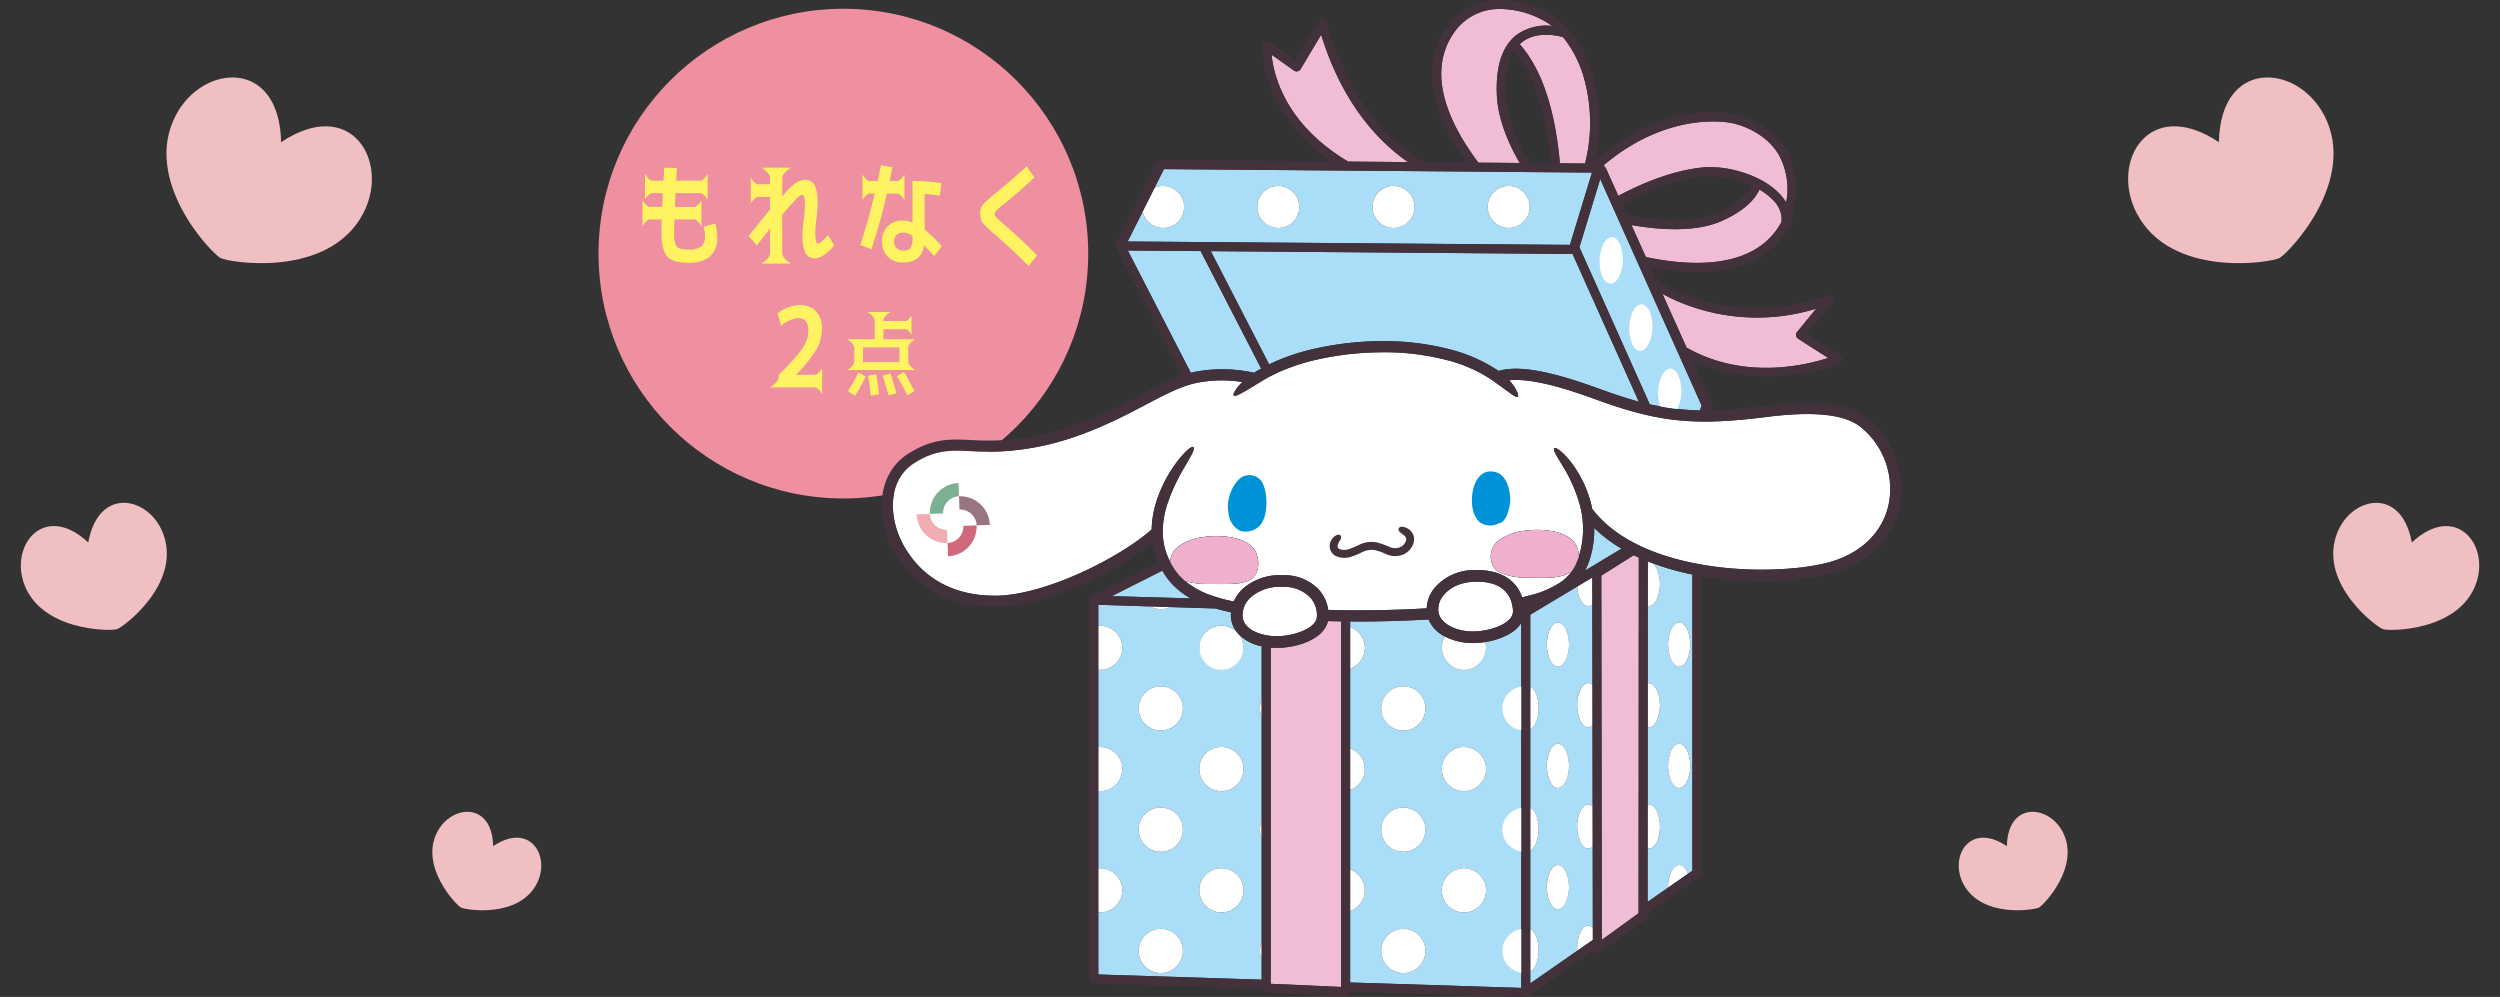 <svg xmlns="http://www.w3.org/2000/svg" xmlns:xlink="http://www.w3.org/1999/xlink" width="495.214" height="197.476" viewBox="0 0 495.214 197.476"><rect x="0" y="0" width="495.214" height="197.476" fill="#333333" stroke="none"/><defs><style>.a{fill:none;}.b{fill:#f0bfc2;}.c{fill:#ef90a0;}.d{fill:#fff361;}.e{clip-path:url(#a);}.f{fill:#aaddf8;}.g{fill:#f1bcd6;}.h{fill:#fff;}.i{fill:#7daf93;}.j{fill:#ce6a7b;}.k{fill:#9a7581;}.l{fill:#f2adb3;}.m{fill:#0092d7;}.n{fill:#43323b;}.o{fill:#efb0ce;}.p{clip-path:url(#b);}.q{clip-path:url(#c);}.r{clip-path:url(#d);}</style><clipPath id="a"><rect class="a" width="202" height="197.476"/></clipPath><clipPath id="b"><rect class="b" width="40.693" height="36.789"/></clipPath><clipPath id="c"><rect class="b" width="21.572" height="19.502"/></clipPath><clipPath id="d"><rect class="b" width="28.446" height="25.716"/></clipPath></defs><g transform="translate(-435.393 -3237.158)"><g transform="translate(203.951 2064.896)"><circle class="c" cx="48.5" cy="48.5" r="48.5" transform="translate(350 1174)"/><path class="d" d="M-35.986-17.531l2.514.086q-.086,1.439-.15,2.492h4.834q.537,0,1.4-1.289v5.049q-.859-1.289-1.4-1.289h-4.963q-.021.666-.107,2.729h3.846q.537,0,1.4-1.289v5.07q-.859-1.289-1.4-1.289h-3.932q-.064,1.01-.064,2.643a4.8,4.8,0,0,0,.494,2.7q.494.612,2.234.612a4.167,4.167,0,0,0,2.653-.623,2.63,2.63,0,0,0,.72-2.084,9.519,9.519,0,0,0-.258-1.826l2.342-.623A13.841,13.841,0,0,1-25.5-3.8,4.927,4.927,0,0,1-26.9.064a6.458,6.458,0,0,1-4.383,1.246q-2.986,0-4.114-1.257t-1.128-4.673q0-1.117.043-2.643h-2.406q-.537,0-1.4,1.289v-5.07q.859,1.289,1.4,1.289h2.492q.107-2.062.15-2.729h-2.148q-.537,0-1.4,1.289v-5.049q.859,1.289,1.4,1.289h2.256q.043-.451.086-1.332T-35.986-17.531Zm17.145,2q.859,1.289,1.4,1.289h2.428v-1.139q0-1.074-1.719-2.148h5.844q-1.719,1.074-1.719,2.148v3.566a13.585,13.585,0,0,1,2.589-2.621A3.483,3.483,0,0,1-8.1-15.1a2.017,2.017,0,0,1,1.923,1.031,8.5,8.5,0,0,1,.569,3.738,22.629,22.629,0,0,1-.215,2.857,24.166,24.166,0,0,0-.236,2.857q0,2.127.537,2.127t1.977-1.676L-2.3-2.148A8.992,8.992,0,0,1-4.286-.269a3.46,3.46,0,0,1-1.858.7A1.972,1.972,0,0,1-8.014-.634a8.388,8.388,0,0,1-.58-3.706A21.684,21.684,0,0,1-8.357-7.2a22.456,22.456,0,0,0,.236-2.857,6.039,6.039,0,0,0-.15-1.665q-.15-.44-.408-.44-.6,0-3.932,3.975v7.52q0,1.074,1.719,2.148h-5.844Q-15.018.408-15.018-.666V-5.5q-1.461,1.934-2.643,3.352L-19.25-4q3.459-4.3,4.232-5.221V-11.73h-2.428q-.537,0-1.4,1.289Zm37.447,3.588a20.033,20.033,0,0,0-3.008-.365v7.047a30.807,30.807,0,0,1,3.416,3.309L17.51-.021q-1.139-1.139-2.041-2.17A3.855,3.855,0,0,1,14.212.419a4.331,4.331,0,0,1-2.8.827A4.218,4.218,0,0,1,8.3.129,4.1,4.1,0,0,1,7.176-2.922,4.087,4.087,0,0,1,8.282-5.93a4.2,4.2,0,0,1,3.126-1.117,3.94,3.94,0,0,1,1.783.43v-8.271a34.16,34.16,0,0,1,5.715.43Zm-15.318.838v-5.07q.859,1.289,1.4,1.289H6.316q.365-1.869.623-3.115l2.277.365q-.236,1.268-.516,2.75h1.5q.537,0,1.4-1.289v5.07q-.859-1.289-1.4-1.289H8.121A110.272,110.272,0,0,1,5.049-1.354L2.857-2.213Q4.49-7.219,5.715-12.4H4.684Q4.146-12.4,3.287-11.107ZM13.191-4a3.213,3.213,0,0,0-1.783-.666,1.882,1.882,0,0,0-1.386.462,1.728,1.728,0,0,0-.462,1.278,1.792,1.792,0,0,0,.494,1.343,1.852,1.852,0,0,0,1.354.483,1.592,1.592,0,0,0,1.407-.548,4.026,4.026,0,0,0,.376-2.095ZM35.814-17.789l1.525,2.213q-3.352,3.115-6.23,5.436a15.164,15.164,0,0,0-1.343,1.149.934.934,0,0,0-.29.634.991.991,0,0,0,.247.612,10.662,10.662,0,0,0,1.214,1.128Q34.375-3.7,37.877-.15L36.2,1.955q-3.609-3.609-6.768-6.316A17.789,17.789,0,0,1,27.07-6.649a2.892,2.892,0,0,1-.451-1.708,2.955,2.955,0,0,1,.483-1.8,15.985,15.985,0,0,1,2.4-2.17Q32.678-14.91,35.814-17.789Z" transform="translate(399 1223)"/><path class="d" d="M-4.308-2.492A45.222,45.222,0,0,0-.591-6.435,11.6,11.6,0,0,0,1.128-9.088a5.745,5.745,0,0,0,.43-2.191q0-2.449-2-2.449A5.821,5.821,0,0,0-3.835-12.2l-.709-2.471a7.554,7.554,0,0,1,2.116-1.182A6.729,6.729,0,0,1-.1-16.285a4.145,4.145,0,0,1,3.223,1.246A4.905,4.905,0,0,1,4.265-11.6a8.239,8.239,0,0,1-1.042,4A26.783,26.783,0,0,1-.849-2.535v.043H2.89q.537,0,1.4-1.289v5.07Q3.427,0,2.89,0H-6.026q1.719-1.074,1.719-2.148Z" transform="translate(390 1249)"/><path class="d" d="M-3.709-3.428H-6.75q1.406-.879,1.406-1.758v-2.6q0-.879-1.406-1.758H-1.3v-3.639q0-.879-1.406-1.758H1.846Q.439-14.062.439-13.184v.035H4.852q.439,0,1.143-1.055v3.744q-.7-1.055-1.143-1.055H.439v1.969H6.75q-1.406.879-1.406,1.758v2.6q0,.879,1.406,1.758Zm.088-1.582H3.621V-7.928H-3.621ZM-6.592.7A27.714,27.714,0,0,0-4.518-2.971l1.424.809A24.192,24.192,0,0,1-5.221,1.67Zm4.518.932Q-2.268-.3-2.619-2.32l1.635-.264q.352,1.916.527,3.973ZM1.441,1.6Q.914-.387.264-2.3l1.547-.492q.7,2.039,1.2,3.938Zm3.744-.018A41.472,41.472,0,0,0,3.111-2.2L4.5-3.076Q5.7-1.055,6.574.721Z" transform="translate(406 1249)"/></g><g transform="translate(610.049 3237.158)"><g class="e"><path class="f" d="M203.744,93.333c.5.114.989.2,1.481.3,1.311.259,2.611.466,3.916.611,1.488.165,2.99.269,4.559.294l.3-1L193.925,48.7l-4.116,13.514Z" transform="translate(-51.602 -13.239)"/><path class="f" d="M131.8,60.84l22.721.173,4.361-14.317-74.24-.6,1.7.014a4.145,4.145,0,0,1-2.047-.017l-10.2-.082L66.912,60.347l63.289.481a4.167,4.167,0,0,1,1.595.012m7.649-10.284a4.159,4.159,0,1,1,0,5.882,4.16,4.16,0,0,1,0-5.882M76.87,56.437a4.145,4.145,0,0,1-6.987-2.022l2.358-4.71a4.153,4.153,0,0,1,4.629,6.732m22.819,0a4.159,4.159,0,1,1,0-5.882,4.159,4.159,0,0,1,0,5.882m16.937,0a4.159,4.159,0,1,1,5.882,0,4.159,4.159,0,0,1-5.882,0" transform="translate(-18.191 -12.509)"/><path class="f" d="M86.808,170.449h0a4.341,4.341,0,1,1-.5-.573,5.442,5.442,0,0,1-1.128-3.3c0-.188.014-.374.03-.56-1.036-.218-2.061-.461-3.063-.754l-10.941-.347,1.958.062a4.361,4.361,0,0,1-3.976-.126l-10.267-.325v4.177a4.361,4.361,0,1,1,0,8.687v15.333a4.361,4.361,0,1,1,0,8.687v15.333a4.361,4.361,0,1,1,0,8.687v12.328l32.36,1.027v-4a4.388,4.388,0,0,1,0-3.383V210.77a4.388,4.388,0,0,1,0-3.383V186.75a4.386,4.386,0,0,1,0-3.382V172.742a8.6,8.6,0,0,1-4.474-2.293M74.393,236.2a4.378,4.378,0,1,1,0-6.192,4.378,4.378,0,0,1,0,6.192m0-24.021a4.378,4.378,0,1,1,0-6.192,4.378,4.378,0,0,1,0,6.192m0-24.02a4.378,4.378,0,1,1,0-6.192,4.378,4.378,0,0,1,0,6.192m12.01,36.03a4.379,4.379,0,1,1,0-6.193,4.378,4.378,0,0,1,0,6.193m0-24.021a4.378,4.378,0,1,1,0-6.192,4.378,4.378,0,0,1,0,6.192" transform="translate(-16.019 -44.729)"/><path class="f" d="M210.152,154.233a7.8,7.8,0,0,1,0,6.192c-.483.966-1.134,1.365-1.764,1.241l-.009,15.348c.633-.13,1.288.27,1.773,1.24a7.8,7.8,0,0,1,0,6.192c-.486.972-1.143,1.372-1.778,1.238l-.009,15.354c.637-.14,1.3.259,1.787,1.236a7.8,7.8,0,0,1,0,6.192c-.49.98-1.153,1.378-1.792,1.236l-.006,10.6,4.112-2.859-.042.029a7.191,7.191,0,0,1,.637-3.183c.855-1.71,2.241-1.71,3.1,0a4.82,4.82,0,0,1,.187.458l.872-.607V155.449a52.761,52.761,0,0,1-7.9-2.245,2.646,2.646,0,0,1,.837,1.029m2.909,12.01c.855-1.71,2.241-1.71,3.1,0a7.8,7.8,0,0,1,0,6.193c-.855,1.709-2.241,1.709-3.1,0a7.793,7.793,0,0,1,0-6.192m0,24.021c.855-1.71,2.241-1.71,3.1,0a7.793,7.793,0,0,1,0,6.192c-.855,1.71-2.241,1.71-3.1,0a7.793,7.793,0,0,1,0-6.192" transform="translate(-56.644 -41.65)"/><path class="f" d="M208.408,152.736v.127a1.1,1.1,0,0,1,.261-.031c-.086-.034-.175-.063-.261-.1" transform="translate(-56.658 -41.523)"/><path class="f" d="M160.741,169.988c-1.483,1.639-4.093,2.617-6.558,3.01h0a4.367,4.367,0,1,1-7.959-1.1,6.708,6.708,0,0,1-3.254-3.383c-4.022.236-8.1.365-12.161.4-1.126.006-2.25,0-3.372-.007v1.114a4.355,4.355,0,0,1,0,8.212v15.808a4.355,4.355,0,0,1,0,8.213v15.808a4.355,4.355,0,0,1,0,8.213v14.148l33.745,1.07.148.005V169.2c-.045.074-.1.146-.148.218a5.336,5.336,0,0,1-.442.568M141.06,237.28a4.378,4.378,0,1,1,0-6.192,4.378,4.378,0,0,1,0,6.192m0-24.021a4.378,4.378,0,1,1,0-6.192,4.378,4.378,0,0,1,0,6.192m0-24.02a4.378,4.378,0,1,1,0-6.192,4.378,4.378,0,0,1,0,6.192m12.01,36.03a4.379,4.379,0,1,1,0-6.193,4.378,4.378,0,0,1,0,6.193m0-24.021a4.378,4.378,0,1,1,0-6.192,4.378,4.378,0,0,1,0,6.192" transform="translate(-34.646 -45.813)"/><path class="f" d="M158.83,174.831l.036.005-.036-.005" transform="translate(-43.18 -47.53)"/><path class="f" d="M156.881,174.495l.018,0-.018,0" transform="translate(-42.65 -47.439)"/><path class="f" d="M162.656,174.863h0" transform="translate(-44.22 -47.539)"/><path class="g" d="M245.221,92.629l-5.965-3.8a.892.892,0,0,1-.21-1.319l3.792-4.634A39.858,39.858,0,0,1,215,81.229c-.929-.415-1.793-.85-2.615-1.29l4.79,10.648c11.4,6.487,23.646,3.486,28.048,2.042" transform="translate(-57.739 -21.732)"/><path class="g" d="M133.084,34.674c-5.977-4.156-13.027-11.7-17.2-25.23L111.8,16.282a.893.893,0,0,1-1.283.271L106.067,13.4c.382,3.945,2.638,13.739,15.167,21.178Z" transform="translate(-28.836 -2.567)"/><path class="g" d="M229.314,51.57c-1.118,2.409-3.617,4.5-7.477,6.22-5.109,2.283-12.271,1.782-17.874.807l2.851,6.336c8.991,1.9,21.7,2.553,26.862-6.919.018-.256.028-.508.041-.76a5.507,5.507,0,0,0-1.67-3.574,12.235,12.235,0,0,0-2.733-2.11" transform="translate(-55.45 -14.02)"/><path class="g" d="M196.893,42.385l2.426,5.393c4.5-2.386,10.665-5.036,16.761-5.626,4.627-.449,11.59,1.4,15.226,5.271a9,9,0,0,1,1.253,1.673,14,14,0,0,0-1.541-9.6c-3.032-4.972-9.048-6.1-9.108-6.108l-.059-.012c-.17-.042-12.251-2.776-25.4,8.312l.16.358a.885.885,0,0,1,.28.342" transform="translate(-53.408 -8.984)"/><path class="g" d="M174.109,10.851a6.438,6.438,0,0,0-.542.486c3.47,3.9,5.894,9.825,7.218,17.708.352,2.094.583,4.089.736,5.876l4.987.041a32.987,32.987,0,0,0-.339-17.368,22.466,22.466,0,0,0-4.011-7.653l-.392-.11c-1.4-.345-5.007-.96-7.656,1.02" transform="translate(-47.186 -2.572)"/><path class="g" d="M167.763,32.952c-2.226-3.843-4.325-8.674-4.531-13.462-.248-5.78,1.1-9.811,4.013-11.982a10.031,10.031,0,0,1,6.943-1.691,18.011,18.011,0,0,0-9.874-3.36c-.092,0-.187,0-.283,0a10.822,10.822,0,0,0-9.146,4.476c-6,8.337-.753,18.724,4.684,25.956Z" transform="translate(-41.383 -0.667)"/><path class="f" d="M193.153,143.617c0,.232.018.459.015.7a18.793,18.793,0,0,1-1.157,6.279c-.179.492-.406.971-.634,1.462l7.194-4.33a27.88,27.88,0,0,1-5.417-4.107" transform="translate(-52.028 -39.044)"/><path class="f" d="M75.046,158.4a10.743,10.743,0,0,1-1.2-1.321l-.54-.688-.458-.725c-.086-.142-.175-.281-.262-.421l-10.01,5.048,15.627.442a15.09,15.09,0,0,1-3.159-2.335" transform="translate(-17.013 -42.205)"/><path class="h" d="M210.164,160.334a7.8,7.8,0,0,0,0-6.192,2.64,2.64,0,0,0-.837-1.029c-.22-.082-.443-.159-.66-.244a1.1,1.1,0,0,0-.261.031l-.005,8.675c.631.125,1.282-.275,1.764-1.241" transform="translate(-56.656 -41.559)"/><path class="h" d="M217.675,176.825a7.8,7.8,0,0,0,0-6.192c-.855-1.71-2.241-1.71-3.1,0a7.8,7.8,0,0,0,0,6.192c.855,1.709,2.241,1.71,3.1,0" transform="translate(-58.162 -46.04)"/><path class="h" d="M210.159,193.326a7.8,7.8,0,0,0,0-6.192c-.485-.97-1.14-1.37-1.773-1.239l-.005,8.669c.635.134,1.292-.266,1.778-1.238" transform="translate(-56.651 -50.532)"/><path class="h" d="M217.675,209.813a7.8,7.8,0,0,0,0-6.192c-.855-1.71-2.241-1.71-3.1,0a7.794,7.794,0,0,0,0,6.191c.855,1.71,2.241,1.71,3.1,0" transform="translate(-58.162 -55.008)"/><path class="h" d="M210.154,226.314a7.8,7.8,0,0,0,0-6.192c-.489-.977-1.15-1.376-1.787-1.237l-.005,8.664c.639.143,1.3-.256,1.792-1.235" transform="translate(-56.646 -59.499)"/><path class="h" d="M214.58,236.61a7.193,7.193,0,0,0-.637,3.183l.042-.029,3.878-2.7c-.059-.156-.116-.315-.187-.458-.855-1.71-2.241-1.71-3.1,0" transform="translate(-58.163 -63.977)"/><path class="h" d="M193.319,162.453l-.008-5.348Z" transform="translate(-52.554 -42.711)"/><path class="f" d="M185.756,231.033a7.458,7.458,0,0,1,.613-3.679c.666-1.331,1.649-1.612,2.457-.872l-.06-40.042c-.8.67-1.749.362-2.4-.935a7.8,7.8,0,0,1,0-6.192c.645-1.29,1.592-1.6,2.386-.947l-.023-15.914c-.789.631-1.724.31-2.363-.968a6.8,6.8,0,0,1-.617-2.6l2.972-1.783-12.286,7.372v14.21a2.414,2.414,0,0,1,1.017,1.136,7.8,7.8,0,0,1,0,6.192,2.415,2.415,0,0,1-1.017,1.135V202.7a2.414,2.414,0,0,1,1.017,1.136,7.8,7.8,0,0,1,0,6.192,2.415,2.415,0,0,1-1.017,1.135v15.557a2.415,2.415,0,0,1,1.017,1.135,7.8,7.8,0,0,1,0,6.192,2.415,2.415,0,0,1-1.017,1.135v2.33l12.391-8.614Zm-2.3-9.5c-.855,1.71-2.241,1.71-3.1,0a7.8,7.8,0,0,1,0-6.192c.855-1.71,2.241-1.71,3.1,0a7.8,7.8,0,0,1,0,6.192m0-24.02c-.855,1.71-2.241,1.709-3.1,0a7.794,7.794,0,0,1,0-6.191c.855-1.71,2.241-1.71,3.1,0a7.8,7.8,0,0,1,0,6.192m0-24.021c-.855,1.71-2.241,1.71-3.1,0a7.8,7.8,0,0,1,0-6.192c.855-1.71,2.241-1.71,3.1,0a7.8,7.8,0,0,1,0,6.192m2.909,29.838c.655-1.311,1.621-1.608,2.422-.909l.012,8c-.8.711-1.774.419-2.433-.9a7.8,7.8,0,0,1,0-6.192" transform="translate(-47.967 -42.711)"/><path class="h" d="M181.591,170.632a7.793,7.793,0,0,0,0,6.192c.854,1.71,2.241,1.71,3.1,0a7.793,7.793,0,0,0,0-6.192c-.855-1.71-2.241-1.71-3.1,0" transform="translate(-49.193 -46.04)"/><path class="h" d="M189.846,161.485c.639,1.277,1.574,1.6,2.362.968L192.2,157.1l-2.972,1.783a6.8,6.8,0,0,0,.617,2.6" transform="translate(-51.444 -42.711)"/><path class="h" d="M189.838,187.128a7.8,7.8,0,0,0,0,6.192c.649,1.3,1.6,1.6,2.4.934l-.012-8.074c-.794-.657-1.741-.344-2.386.947" transform="translate(-51.436 -50.525)"/><path class="h" d="M177.455,194.072a7.8,7.8,0,0,0,0-6.192,2.417,2.417,0,0,0-1.017-1.136v8.463a2.411,2.411,0,0,0,1.017-1.135" transform="translate(-47.967 -50.769)"/><path class="h" d="M181.591,203.621a7.793,7.793,0,0,0,0,6.192c.854,1.71,2.241,1.71,3.1,0a7.793,7.793,0,0,0,0-6.192c-.855-1.71-2.241-1.71-3.1,0" transform="translate(-49.193 -55.008)"/><path class="h" d="M192.271,227.207l-.012-8c-.8-.7-1.766-.4-2.422.909a7.793,7.793,0,0,0,0,6.192c.658,1.316,1.63,1.608,2.433.9" transform="translate(-51.436 -59.495)"/><path class="h" d="M177.455,227.049a7.8,7.8,0,0,0,0-6.192,2.417,2.417,0,0,0-1.017-1.136v8.463a2.411,2.411,0,0,0,1.017-1.135" transform="translate(-47.967 -59.734)"/><path class="h" d="M181.591,236.61a7.793,7.793,0,0,0,0,6.192c.854,1.71,2.241,1.71,3.1,0a7.793,7.793,0,0,0,0-6.192c-.855-1.71-2.241-1.71-3.1,0" transform="translate(-49.193 -63.977)"/><path class="h" d="M192.3,252.235c-.808-.74-1.793-.458-2.457.872a7.445,7.445,0,0,0-.612,3.68l3.073-2.137Z" transform="translate(-51.439 -68.465)"/><path class="h" d="M177.455,260.038a7.8,7.8,0,0,0,0-6.192,2.418,2.418,0,0,0-1.017-1.136v8.463a2.411,2.411,0,0,0,1.017-1.135" transform="translate(-47.967 -68.702)"/><path class="f" d="M89.526,68.328l11.556,22.434c.467-.229.948-.458,1.454-.686a44.069,44.069,0,0,1,5.985-2.052,61.63,61.63,0,0,1,14.343-1.871,51.945,51.945,0,0,1,14.159,1.662,31.075,31.075,0,0,1,9.509,4.238c3.927-1.15,10.137-.043,19.89,3.52,2.372.866,4.525,1.59,6.559,2.182l1.338.411L161.187,68.886Z" transform="translate(-24.339 -18.576)"/><path class="f" d="M80.807,92.084a29.2,29.2,0,0,1,11.157.28c.429-.274.9-.548,1.4-.824L81.373,68.265l-14.42-.113L79.428,92.371c.459-.114.918-.211,1.379-.287" transform="translate(-18.202 -18.528)"/><path class="h" d="M171.954,57.679a4.16,4.16,0,1,0-5.882,0,4.159,4.159,0,0,0,5.882,0" transform="translate(-44.818 -13.75)"/><path class="h" d="M140.616,51.8a4.159,4.159,0,1,0,0,5.883,4.159,4.159,0,0,0,0-5.883" transform="translate(-36.298 -13.75)"/><path class="h" d="M153.8,66.332c-.026.005-.051.007-.076.012l1.748.014c-.026-.006-.052-.008-.078-.013a4.152,4.152,0,0,0-1.595-.012" transform="translate(-41.793 -18.014)"/><path class="h" d="M92.822,46.141l-1.7-.014-.35,0a4.145,4.145,0,0,0,2.047.017" transform="translate(-24.678 -12.539)"/><path class="h" d="M103.393,51.8a4.16,4.16,0,1,0,5.883,0,4.159,4.159,0,0,0-5.883,0" transform="translate(-27.778 -13.75)"/><path class="h" d="M73.35,50.95l-2.358,4.71a4.157,4.157,0,1,0,2.358-4.71" transform="translate(-19.3 -13.753)"/><path class="h" d="M77,165.1l-1.957-.062-2.018-.063A4.36,4.36,0,0,0,77,165.1" transform="translate(-19.853 -44.851)"/><path class="h" d="M87.68,171.5a4.378,4.378,0,1,0,6.6.5,6.186,6.186,0,0,1-.5-.573,4.371,4.371,0,0,0-6.1.077" transform="translate(-23.489 -46.277)"/><path class="h" d="M103.238,193.784V190.4a4.388,4.388,0,0,0,0,3.383" transform="translate(-27.974 -51.763)"/><path class="h" d="M62.383,177.7a4.361,4.361,0,0,0-3.46-7.439v8.687a4.347,4.347,0,0,0,3.46-1.248" transform="translate(-16.019 -46.283)"/><path class="h" d="M71.186,187.994a4.378,4.378,0,1,0,6.193,0,4.379,4.379,0,0,0-6.193,0" transform="translate(-19.004 -50.76)"/><path class="h" d="M87.68,204.488a4.378,4.378,0,1,0,6.193,0,4.379,4.379,0,0,0-6.193,0" transform="translate(-23.489 -55.244)"/><path class="h" d="M103.238,226.772v-3.383a4.388,4.388,0,0,0,0,3.383" transform="translate(-27.974 -60.731)"/><path class="h" d="M62.383,210.687a4.361,4.361,0,0,0-3.46-7.44v8.687a4.349,4.349,0,0,0,3.46-1.247" transform="translate(-16.019 -55.251)"/><path class="h" d="M71.186,220.982a4.378,4.378,0,1,0,6.193,0,4.379,4.379,0,0,0-6.193,0" transform="translate(-19.004 -59.728)"/><path class="h" d="M87.68,237.477a4.378,4.378,0,1,0,6.193,0,4.379,4.379,0,0,0-6.193,0" transform="translate(-23.489 -64.213)"/><path class="h" d="M103.238,259.761v-3.383a4.388,4.388,0,0,0,0,3.383" transform="translate(-27.974 -69.7)"/><path class="h" d="M62.383,243.676a4.361,4.361,0,0,0-3.46-7.44v8.687a4.349,4.349,0,0,0,3.46-1.247" transform="translate(-16.019 -64.22)"/><path class="h" d="M71.186,253.971a4.378,4.378,0,1,0,6.193,0,4.379,4.379,0,0,0-6.193,0" transform="translate(-19.004 -68.697)"/><path class="h" d="M153.661,178.492a4.365,4.365,0,0,0,7.305-4.231h0c-.368.059-.732.1-1.089.138h-.013c-.355.033-.7.053-1.039.06-.091,0-.183,0-.275,0a12.843,12.843,0,0,1-1.436-.082l-.036-.005a12.727,12.727,0,0,1-1.4-.24l-.018-.005a11.081,11.081,0,0,1-2.652-.971,4.37,4.37,0,0,0,.654,5.33" transform="translate(-41.429 -47.076)"/><path class="h" d="M129.05,171.6a4.342,4.342,0,0,0-1.612-1.011V178.8a4.354,4.354,0,0,0,1.612-7.2" transform="translate(-34.646 -46.377)"/><path class="h" d="M137.163,187.994a4.378,4.378,0,1,0,6.193,0,4.379,4.379,0,0,0-6.193,0" transform="translate(-36.941 -50.76)"/><path class="h" d="M153.657,204.488a4.378,4.378,0,1,0,6.193,0,4.379,4.379,0,0,0-6.193,0" transform="translate(-41.425 -55.244)"/><path class="h" d="M129.05,204.59a4.342,4.342,0,0,0-1.612-1.011v8.213a4.354,4.354,0,0,0,1.612-7.2" transform="translate(-34.646 -55.346)"/><path class="h" d="M137.163,220.982a4.378,4.378,0,1,0,6.193,0,4.379,4.379,0,0,0-6.193,0" transform="translate(-36.941 -59.728)"/><path class="h" d="M153.657,237.477a4.378,4.378,0,1,0,6.193,0,4.379,4.379,0,0,0-6.193,0" transform="translate(-41.425 -64.213)"/><path class="h" d="M129.05,237.579a4.342,4.342,0,0,0-1.612-1.011v8.213a4.354,4.354,0,0,0,1.612-7.2" transform="translate(-34.646 -64.314)"/><path class="h" d="M137.163,253.971a4.378,4.378,0,1,0,6.193,0,4.379,4.379,0,0,0-6.193,0" transform="translate(-36.941 -68.697)"/><path class="g" d="M107.1,174.268c-.092,0-.184,0-.275,0-.347-.007-.681-.028-1.007-.055v66.6l13.958.622V169.016q-1.31-.018-2.615-.047c-.832,3.651-6.254,5.3-10.062,5.3" transform="translate(-28.768 -45.936)"/><path class="g" d="M195.762,155.091l.106,72.145,7.276-5.277.041-70.436q-.511-.233-1.011-.478Z" transform="translate(-53.22 -41.063)"/><path class="h" d="M194.764,110.658c-3.145-2.536-9.222-3.2-18.578-2.015-14.425,1.819-21.423,1.1-34.037-3.51-5.269-1.924-12.383-4.235-17.016-3.75a12.785,12.785,0,0,1,1.048,1.335c.585,1.01.856,1.759.639,1.924s-.926-.237-1.753-.9c-.437-.311-.95-.65-1.439-1.044-.505-.379-1.071-.729-1.565-1.131a28.449,28.449,0,0,0-9.491-4.229,49.077,49.077,0,0,0-13.584-1.48,58.69,58.69,0,0,0-13.6,1.831,42.7,42.7,0,0,0-5.532,1.916,32.5,32.5,0,0,0-4.129,2.184l-.064.039h0c-.57.323-1.112.714-1.681,1.02-.553.328-1.07.657-1.555.9-.926.545-1.662.862-1.861.668s.169-.916.881-1.825c.239-.269.515-.564.809-.861a25.428,25.428,0,0,0-8.464.06c-3.264.535-6.618,2.3-10.865,4.533q-1.152.606-2.389,1.249c-11.173,5.78-18.081,7.133-23.883,7.735a51,51,0,0,1-8.1.116c-4.059-.184-6.992-.32-11.2,2.311-5.519,3.447-5.2,11.086-2.1,16.522,2.549,4.471,7.747,9.8,18.031,9.8h.029c9.836-.01,24.864-7.643,30.983-13.136,0-.089,0-.18,0-.268a19.627,19.627,0,0,1,.826-4.912l.049-.176.01-.033a26.889,26.889,0,0,1,4.152-8.044c1.549-2.009,2.881-3.15,3.225-2.867.394.32-.5,1.8-1.728,3.9a37.846,37.846,0,0,0-3.539,7.685,17.863,17.863,0,0,0-.79,4.713,12.7,12.7,0,0,0,.936,5.288c.157.369.333.738.521,1.1a4.252,4.252,0,0,1,1.836-3.152,10.965,10.965,0,0,1,4.959-1.74c3.594-.5,8.763.076,10.134,2.956a5.23,5.23,0,0,1,.509,1.967c.236,4.733-4.319,4.372-8.231,4.405-.6-.009-1.185-.021-1.73-.013a15.114,15.114,0,0,1-4.544-.615,17,17,0,0,0,5.824,3.086,32.679,32.679,0,0,0,3.841,1,7.632,7.632,0,0,1,1.685-2.42A11.107,11.107,0,0,1,80.4,140a9.317,9.317,0,0,1,6.985,2.828,7.578,7.578,0,0,1,1.884,4.046c2.863.074,5.749.1,8.636.061,3.639-.04,7.276-.172,10.865-.379a6.825,6.825,0,0,1,1.591-4.076,10.325,10.325,0,0,1,7.958-3.5c4.856-.116,8.149,1.817,9.361,5.388.519-.116,1.034-.237,1.536-.374a19.359,19.359,0,0,0,6.135-2.637,9.1,9.1,0,0,0,2.125-2.08c.031-.042.057-.089.087-.132-.062.048-.109.1-.175.149-2.266,1.582-5.791,1.16-8.427,1.2-2.443.038-6.124-.549-7.016-2.273a4.043,4.043,0,0,1,1.374-5.3,10.967,10.967,0,0,1,4.959-1.74c3.595-.5,8.763.075,10.133,2.956a5.173,5.173,0,0,1,.516,2.081,18.086,18.086,0,0,0,.3-9.68c-.012-.051-.02-.111-.035-.161h0a29.831,29.831,0,0,0-3.3-7.733c-1.237-2.063-2.206-3.47-1.835-3.805.32-.3,1.745.783,3.339,2.806a22.975,22.975,0,0,1,3.944,8.2c.074.317.14.649.2.981,10.368,13.669,38.242,13.439,47.871,10.329,5.952-1.922,9.943-6.144,10.95-11.582a15.749,15.749,0,0,0-5.6-14.918" transform="translate(-0.824 -26.056)"/><path class="h" d="M112.883,165.618a5.263,5.263,0,0,0-1.347-3.9,7.226,7.226,0,0,0-5.338-2.073c-.112,0-.224,0-.336,0a8.694,8.694,0,0,0-6.156,2.137,4.868,4.868,0,0,0-1.558,3.47c0,2.771,3.442,4.107,6.64,4.177,3.111.06,7.922-1.419,8.095-3.81" transform="translate(-26.683 -43.401)"/><path class="h" d="M158.506,168.1c2.444-.052,5.647-.912,7.04-2.453a2.25,2.25,0,0,0,.654-1.746c-.292-3.708-2.747-5.661-7.107-5.661-.127,0-.254,0-.384.005-3.617.092-5.456,1.7-6.231,2.65a4.262,4.262,0,0,0-1.033,3.386c.463,2.57,3.989,3.905,7.059,3.818" transform="translate(-41.159 -43.02)"/><path class="i" d="M13.1,137.521l2.626-.1a3.273,3.273,0,0,1,3.138-3.389l-.1-2.626a5.905,5.905,0,0,0-5.663,6.116" transform="translate(-3.561 -35.724)"/><path class="j" d="M17.9,146.419l.1,2.626a5.9,5.9,0,0,0,5.663-6.116l-2.626.1a3.273,3.273,0,0,1-3.138,3.389" transform="translate(-4.866 -38.857)"/><path class="k" d="M21.021,135.01l.1,2.626a3.274,3.274,0,0,1,3.389,3.138l2.626-.1a5.9,5.9,0,0,0-6.116-5.663" transform="translate(-5.715 -36.703)"/><path class="l" d="M12.124,139.807l-2.626.1a5.9,5.9,0,0,0,6.116,5.662l-.1-2.626a3.274,3.274,0,0,1-3.389-3.138" transform="translate(-2.582 -38.008)"/><path class="m" d="M100.942,130.6a2.968,2.968,0,0,0-4.7-.344,7.735,7.735,0,0,0-1.915,6.548,4.3,4.3,0,0,0,2.369,3.515,3.909,3.909,0,0,0,3.876-1.118c1.741-2.048,1.509-6.708.367-8.6" transform="translate(-25.627 -35.144)"/><path class="m" d="M163.938,128.266c-1.764.145-2.784,1.973-3.13,3.489-.5,2.257-.367,5.058,1.333,6.586a3.619,3.619,0,0,0,3.692.214c1.536-.208,2.234-2.906,2.335-4.831-.146-1.865-.505-3.624-1.878-4.837a3.527,3.527,0,0,0-2.352-.621" transform="translate(-43.648 -34.867)"/><path class="n" d="M123.468,147.374a.631.631,0,0,0,.31.325,2.779,2.779,0,0,0,1.776.069,18.174,18.174,0,0,0,2.369-1,5.629,5.629,0,0,1,3.2-.388,15.95,15.95,0,0,1,2.741.982,2.668,2.668,0,0,0,1.977-.029,2.108,2.108,0,0,0,1.1-1.165.876.876,0,0,0-.11-.911l-.012-.013,0,0c-.383-.519-1.488-.913-1.3-1.556.089-.328.439-.441.926-.369a2.713,2.713,0,0,1,1.594.939,2.34,2.34,0,0,1,.52,1.161,2.691,2.691,0,0,1-.181,1.386,3.673,3.673,0,0,1-2.055,2.034,4.346,4.346,0,0,1-3.137-.051,11.426,11.426,0,0,0-2.463-.883,4.184,4.184,0,0,0-2.3.362,14.7,14.7,0,0,1-2.562,1.051,4.19,4.19,0,0,1-2.835-.241,2.175,2.175,0,0,1-1.1-2.435l.009-.041h0a2.42,2.42,0,0,1,1.13-1.563c.475-.256.873-.208,1.011.083s0,.587-.174.885a3.319,3.319,0,0,0-.438.941.67.67,0,0,0,.012.432" transform="translate(-33.129 -38.956)"/><path class="n" d="M195.329,82.88c-3.688-2.975-10.12-3.766-20.244-2.488a103.956,103.956,0,0,1-10.886.9l0-.008a.871.871,0,0,0,.327-1.107l-3.96-8.8a34.42,34.42,0,0,0,14.7,3.143,42.121,42.121,0,0,0,14.561-2.58.893.893,0,0,0,.135-1.576l-6.644-4.235,5.085-6.214a.892.892,0,0,0-.994-1.4c-15.4,5.553-27.307,1.016-34.048-3.14l-1.09-2.423c1.452.276,2.984.513,4.559.68a43.3,43.3,0,0,0,4.589.254c8.914,0,15.252-3.143,18.466-9.214.01-.019.009-.042.017-.06a.944.944,0,0,0,.047-.094c1.849-6,1.569-11.025-.832-14.95-3.38-5.524-9.719-6.81-10.282-6.914-.9-.215-13.681-2.975-27.569,9.213,3.4-16.328-4.463-25.153-5.128-25.862-1.932-2.814-7.468-5.883-13.179-6a12.575,12.575,0,0,0-10.913,5.216c-4.67,6.492-3.885,15.005,2.27,24.618.523.816,1.062,1.6,1.607,2.362l-8.417-.068a33.334,33.334,0,0,1-2.9-1.888C99.3,26.383,92.145,18.767,88.188,4.424A.893.893,0,0,0,86.561,4.2l-4.637,7.767-5.136-3.64a.893.893,0,0,0-1.408.684,24.178,24.178,0,0,0,3.647,12.41A33.493,33.493,0,0,0,89.152,31.985l-33.783-.272h-.023a.844.844,0,0,0-.33.072.935.935,0,0,0-.119.075.968.968,0,0,0-.135.086l-.028.023c-.006.006-.013.009-.019.015s-.015.011-.021.018a.885.885,0,0,0-.052.074.74.74,0,0,0-.049.058c-.008.013-.012.028-.019.041s-.016.02-.022.031l-8.07,16.115a.9.9,0,0,0-.072.207.63.63,0,0,0-.008.074.934.934,0,0,0-.012.141c0,.029.007.057.011.086a.848.848,0,0,0,.022.127.752.752,0,0,0,.033.088.706.706,0,0,0,.032.085l13,25.239a62.715,62.715,0,0,0-8.419,3.946q-1.147.6-2.375,1.242c-10.847,5.61-17.51,6.919-23.094,7.5a48.948,48.948,0,0,1-7.768.106c-4.292-.2-7.681-.351-12.477,2.645C-1.338,93.985-1.11,102.971,2.5,109.3c2.84,4.98,8.607,10.915,19.954,10.914h.032c10.012-.009,24.173-7.032,31.146-12.6a13.667,13.667,0,0,0,.738,2.885c.122.316.252.631.392.94l-13.155,6.634a.874.874,0,0,0-.159.117.664.664,0,0,0-.06.039s0,.007-.007.011a.885.885,0,0,0-.184.268c-.012.025-.014.053-.023.08a.9.9,0,0,0-.048.238c0,.015-.009.028-.009.044V193.9a.893.893,0,0,0,.864.893l33.3,1.056a.883.883,0,0,0,.832.779l15.743.7h.04a.893.893,0,0,0,.893-.893V196.4s25.281.794,33.482,1.062a3.026,3.026,0,0,0,2.481-.605c2.455-1.73,12.2-8.563,12.2-8.563a.885.885,0,0,0,.4.421.9.9,0,0,0,.406.1.886.886,0,0,0,.524-.171l9.058-6.57a.891.891,0,0,0,.369-.722v-.53l10.266-7.136a.894.894,0,0,0,.384-.733V114.133a70.643,70.643,0,0,0,11.923,1.006,51.626,51.626,0,0,0,14.989-1.927c6.751-2.181,11.287-7.024,12.447-13.286a17.99,17.99,0,0,0-6.389-17.045M157.258,59.5a39.851,39.851,0,0,0,27.84,1.646l-3.792,4.635a.892.892,0,0,0,.211,1.318l5.964,3.8c-4.4,1.445-16.647,4.445-28.047-2.041l-4.791-10.649c.822.441,1.686.875,2.615,1.29m20.967-15.5c-5.162,9.472-17.871,8.815-26.862,6.919l-2.851-6.337c5.6.975,12.766,1.477,17.874-.806,3.86-1.725,6.36-3.812,7.477-6.22a12.2,12.2,0,0,1,2.733,2.11,5.506,5.506,0,0,1,1.67,3.574c-.012.252-.023.5-.041.759m-30.612-1.416-.962-2.138c4.374-2.326,10.392-4.934,16.192-5.5a19.426,19.426,0,0,1,9.434,1.786c-.911,2.034-3.127,3.85-6.62,5.411-5.034,2.251-12.523,1.5-18.045.438m20.83-18.189.059.012c.06.011,6.076,1.136,9.108,6.108a14,14,0,0,1,1.541,9.6,9.01,9.01,0,0,0-1.254-1.673c-3.635-3.872-10.6-5.72-15.225-5.271-6.1.591-12.265,3.24-16.761,5.626L143.484,33.4a.887.887,0,0,0-.28-.341l-.16-.358c13.148-11.088,25.229-8.354,25.4-8.312m-26.12,11.07L162.4,80.3l-.305,1c-1.568-.025-3.07-.128-4.558-.293-1.3-.145-2.606-.352-3.916-.612-.493-.1-.982-.186-1.482-.3L138.206,48.975Zm7.658,44.132-1.338-.411c-2.034-.593-4.188-1.316-6.559-2.181-9.753-3.564-15.963-4.67-19.89-3.52a31.057,31.057,0,0,0-9.509-4.239,51.917,51.917,0,0,0-14.159-1.661,61.669,61.669,0,0,0-14.343,1.87A44.065,44.065,0,0,0,78.2,71.5c-.506.228-.987.457-1.454.686L65.187,49.752l71.661.558ZM134.971,7.369a22.462,22.462,0,0,1,4.012,7.653,33,33,0,0,1,.339,17.368l-4.987-.04c-.153-1.788-.384-3.783-.736-5.876-1.324-7.882-3.748-13.813-7.218-17.708a6.327,6.327,0,0,1,.542-.487c2.649-1.98,6.258-1.365,7.656-1.02Zm-2.446,24.966-4.037-.033c-2.313-3.8-4.648-8.76-4.855-13.556-.16-3.724.385-6.583,1.6-8.568,4.964,5.8,6.7,15.423,7.289,22.156M113.5,6.263a10.824,10.824,0,0,1,9.146-4.476c.1,0,.19,0,.283,0a18.011,18.011,0,0,1,9.874,3.361,10.027,10.027,0,0,0-6.943,1.691c-2.912,2.171-4.262,6.2-4.013,11.981.206,4.788,2.305,9.619,4.531,13.463l-8.194-.066C112.75,24.988,107.506,14.6,113.5,6.263M77.231,10.834l4.447,3.151a.893.893,0,0,0,1.283-.27l4.083-6.838c4.176,13.533,11.226,21.074,17.2,25.23l-11.85-.1C79.869,24.573,77.612,14.778,77.231,10.834M55.9,33.5l10.2.082.35,0,74.24.6L136.325,48.5,113.6,48.331c.025.005.052.007.078.013l-1.748-.014c.025-.005.05-.007.076-.011l-63.289-.481ZM48.751,49.625l14.42.112L75.16,73.013c-.5.275-.97.55-1.4.824a29.2,29.2,0,0,0-11.157-.281c-.461.076-.92.173-1.379.287Zm6.825,63.413c.087.14.176.28.262.421l.457.725.541.688a10.683,10.683,0,0,0,1.2,1.321,15.091,15.091,0,0,0,3.159,2.336l-15.627-.443Zm19.687,25.6v55.421L42.9,193.032V119.8l10.267.326,2.018.063,10.941.347c1,.293,2.026.537,3.063.754-.016.186-.03.372-.03.559a5.444,5.444,0,0,0,1.128,3.3,6.279,6.279,0,0,0,.5.573,8.6,8.6,0,0,0,4.474,2.292Zm-3.8-16.788a4.87,4.87,0,0,1,1.558-3.47,8.692,8.692,0,0,1,6.156-2.136c.111,0,.223,0,.336,0a7.229,7.229,0,0,1,5.338,2.072,5.263,5.263,0,0,1,1.347,3.9c-.173,2.39-4.983,3.87-8.095,3.81-3.2-.068-6.64-1.4-6.64-4.177M91.007,195.5l-13.958-.622v-66.6c.326.026.66.047,1.007.054.09,0,.182,0,.275,0,3.808,0,9.231-1.648,10.063-5.3.869.022,1.741.036,2.614.048Zm35.678.189-.148,0-33.745-1.071V123.1c1.122.008,2.246.013,3.372.007,4.064-.039,8.138-.167,12.161-.4a6.709,6.709,0,0,0,3.254,3.382,11.082,11.082,0,0,0,2.652.971l.018,0a12.734,12.734,0,0,0,1.4.24l.036,0a12.845,12.845,0,0,0,1.436.082l.274,0c.336-.007.684-.028,1.039-.061h.012c.358-.034.722-.08,1.089-.138,2.465-.394,5.074-1.372,6.558-3.011a5.247,5.247,0,0,0,.442-.567c.05-.073.1-.145.148-.219ZM111.32,117.879c.775-.951,2.614-2.559,6.231-2.65.13,0,.257-.005.384-.005,4.36,0,6.815,1.951,7.107,5.66a2.252,2.252,0,0,1-.654,1.747c-1.394,1.541-4.6,2.4-7.04,2.452-3.07.087-6.6-1.248-7.059-3.818a4.262,4.262,0,0,1,1.032-3.385M128.471,194.8V121.765l12.285-7.372.008,5.349.023,15.913.012,8.074.059,40.042,0,2.415Zm10.877-81.789c.229-.491.455-.97.633-1.462a18.782,18.782,0,0,0,1.158-6.279c0-.237-.01-.464-.015-.7a27.91,27.91,0,0,0,5.417,4.107Zm10.575,67.883-7.276,5.278-.106-72.145,6.411-4.047q.5.245,1.011.477Zm10.649-8.41-.872.607-3.878,2.7-4.112,2.859.006-10.6.005-8.664.009-15.353.005-8.669.009-15.348.005-8.675v-.127c.086.033.175.063.261.1.218.085.441.162.66.244a52.67,52.67,0,0,0,7.9,2.245Zm38.968-72.964c-1.007,5.438-5,9.66-10.95,11.582-9.629,3.11-37.5,3.339-47.871-10.329-.065-.333-.13-.664-.2-.982a22.981,22.981,0,0,0-3.944-8.2c-1.595-2.023-3.019-3.1-3.339-2.806-.371.336.6,1.742,1.835,3.806a29.83,29.83,0,0,1,3.3,7.733h0c.015.05.023.111.035.162a18.079,18.079,0,0,1-.3,9.68,5.192,5.192,0,0,0-.516-2.082c-1.37-2.881-6.539-3.451-10.133-2.956a10.97,10.97,0,0,0-4.959,1.74,4.043,4.043,0,0,0-1.374,5.3c.893,1.724,4.573,2.311,7.016,2.273,2.637-.039,6.161.382,8.427-1.2.066-.046.114-.1.175-.15-.031.044-.056.09-.087.133a9.079,9.079,0,0,1-2.125,2.079,19.326,19.326,0,0,1-6.135,2.637c-.5.138-1.017.258-1.536.374-1.211-3.57-4.5-5.5-9.361-5.387a10.327,10.327,0,0,0-7.958,3.5,6.828,6.828,0,0,0-1.591,4.077c-3.59.207-7.226.339-10.866.379-2.886.035-5.771.012-8.635-.061a7.578,7.578,0,0,0-1.884-4.046,9.317,9.317,0,0,0-6.985-2.828,11.1,11.1,0,0,0-8.157,2.786,7.623,7.623,0,0,0-1.686,2.42,32.788,32.788,0,0,1-3.841-1,17.023,17.023,0,0,1-5.824-3.086,15.164,15.164,0,0,0,4.544.615c.545-.008,1.129,0,1.73.013,3.912-.034,8.467.327,8.231-4.405a5.217,5.217,0,0,0-.51-1.967c-1.37-2.881-6.539-3.451-10.133-2.956a10.97,10.97,0,0,0-4.959,1.74,4.255,4.255,0,0,0-1.836,3.153c-.187-.366-.362-.734-.52-1.1a12.725,12.725,0,0,1-.936-5.288,17.9,17.9,0,0,1,.791-4.713,37.9,37.9,0,0,1,3.539-7.685c1.23-2.1,2.122-3.577,1.728-3.9-.344-.283-1.675.858-3.226,2.867a26.93,26.93,0,0,0-4.151,8.044l-.01.033-.049.177a19.588,19.588,0,0,0-.826,4.912c0,.088,0,.178,0,.268C47.349,110.362,32.321,117.995,22.485,118h-.029c-10.283,0-15.482-5.327-18.032-9.8-3.1-5.437-3.419-13.075,2.1-16.522,4.212-2.631,7.145-2.5,11.2-2.312a50.9,50.9,0,0,0,8.1-.115c5.8-.6,12.71-1.956,23.883-7.735q1.239-.641,2.389-1.249c4.246-2.232,7.6-4,10.865-4.533a25.444,25.444,0,0,1,8.464-.06c-.294.3-.57.592-.809.861-.712.909-1.077,1.634-.881,1.825s.935-.122,1.861-.668c.486-.248,1-.577,1.555-.905.569-.307,1.112-.7,1.681-1.02h0l.063-.039a32.653,32.653,0,0,1,4.129-2.183,42.781,42.781,0,0,1,5.532-1.916,58.7,58.7,0,0,1,13.6-1.831,49.078,49.078,0,0,1,13.584,1.48,28.435,28.435,0,0,1,9.491,4.229c.494.4,1.06.751,1.565,1.13.489.394,1,.734,1.439,1.045.826.66,1.533,1.065,1.753.9s-.055-.915-.639-1.925a12.865,12.865,0,0,0-1.047-1.335c4.632-.485,11.746,1.825,17.015,3.749,12.615,4.608,19.612,5.33,34.037,3.511,9.356-1.18,15.433-.522,18.578,2.015a15.749,15.749,0,0,1,5.6,14.918" transform="translate(0 0)"/><path class="o" d="M182.993,149.839c.059-.162.1-.323.151-.484a5.165,5.165,0,0,0-.516-2.082c-1.37-2.881-6.539-3.451-10.133-2.956a10.974,10.974,0,0,0-4.96,1.74,4.042,4.042,0,0,0-1.373,5.3c.892,1.724,4.573,2.312,7.016,2.274,2.636-.04,6.161.382,8.427-1.2.066-.047.113-.1.174-.15a8.633,8.633,0,0,0,.647-1.1c.186-.457.427-.884.567-1.349" transform="translate(-45.041 -39.191)"/><path class="o" d="M87.671,155.344c3.912-.033,8.467.328,8.231-4.4a5.221,5.221,0,0,0-.51-1.968c-1.37-2.881-6.539-3.451-10.133-2.956a10.968,10.968,0,0,0-4.959,1.74,4.255,4.255,0,0,0-1.836,3.152,12.031,12.031,0,0,0,2.912,3.791l.022.017a15.117,15.117,0,0,0,4.544.615c.545-.008,1.129,0,1.73.013" transform="translate(-21.331 -39.653)"/><path class="h" d="M170.153,194.209a4.342,4.342,0,0,0,2.442,1.22V186.8a4.361,4.361,0,0,0-2.442,7.412" transform="translate(-45.91 -50.783)"/><path class="h" d="M170.153,227.2a4.342,4.342,0,0,0,2.442,1.22v-8.631a4.361,4.361,0,0,0-2.442,7.412" transform="translate(-45.91 -59.752)"/><path class="h" d="M170.153,260.186a4.342,4.342,0,0,0,2.442,1.22v-8.631a4.361,4.361,0,0,0-2.442,7.412" transform="translate(-45.91 -68.72)"/><path class="h" d="M196.075,65.82a8.206,8.206,0,0,0-.227,6.514c.837,1.83,2.294,1.881,3.257.114a8.2,8.2,0,0,0,.227-6.514c-.837-1.83-2.294-1.882-3.257-.114" transform="translate(-53.09 -17.543)"/><path class="h" d="M204.145,84.085a8.206,8.206,0,0,0-.227,6.514c.837,1.83,2.294,1.881,3.257.114A8.2,8.2,0,0,0,207.4,84.2c-.837-1.83-2.294-1.882-3.257-.114" transform="translate(-55.284 -22.508)"/><path class="h" d="M214.983,108.27c.014-.024.028-.044.042-.069a8.2,8.2,0,0,0,.227-6.514c-.837-1.831-2.294-1.882-3.257-.114a8.265,8.265,0,0,0-.346,6.191c1.105.2,2.206.381,3.309.5l.025,0" transform="translate(-57.42 -27.262)"/></g></g><g transform="translate(-5.331)"><g transform="translate(440.724 3252.5)"><g transform="translate(32.972 0)"><g class="p"><path class="b" d="M22.71,12.821c13.869-9.237,21.637,3.836,16.275,14.09C32.2,39.879,12.467,36.686,10.71,35.767S-4.929,20.46,1.853,7.492C7.215-2.762,22.385-3.839,22.71,12.821" transform="translate(0.001 0)"/></g></g><g transform="translate(85.642 145.463)"><g class="q"><path class="b" d="M12.039,6.8c7.352-4.9,11.47,2.034,8.628,7.469-3.6,6.875-14.057,5.182-14.989,4.7s-8.29-8.115-4.7-14.99C3.825-1.464,11.866-2.035,12.039,6.8" transform="translate(0.001 0)"/></g></g><g transform="matrix(-0.695, 0.719, -0.719, -0.695, 38.259, 94.71)"><g class="r" transform="translate(0 0)"><path class="b" d="M12.57,16.754C2.875,23.211-2.555,14.072,1.194,6.9,5.935-2.16,19.73.072,20.959.714s10.932,10.7,6.191,19.766C23.4,27.647,12.8,28.4,12.57,16.754" transform="translate(0 0)"/></g></g></g><g transform="translate(828.724 3252.5)"><g transform="translate(33.549 0)"><g class="p"><path class="b" d="M17.982,12.821C4.113,3.584-3.655,16.657,1.707,26.91c6.783,12.969,26.517,9.776,28.275,8.857S45.621,20.46,38.839,7.492C33.477-2.762,18.307-3.839,17.982,12.821" transform="translate(0 0)"/></g></g><g transform="translate(0 145.463)"><g class="q"><path class="b" d="M9.532,6.8C2.18,1.9-1.938,8.83.9,14.266c3.6,6.875,14.057,5.182,14.989,4.7s8.29-8.115,4.7-14.99C17.746-1.464,9.7-2.035,9.532,6.8" transform="translate(0 0)"/></g></g><g transform="matrix(0.695, 0.719, -0.719, 0.695, 87.454, 76.846)"><g class="r" transform="translate(0)"><path class="b" d="M12.57,8.962C2.875,2.5-2.555,11.644,1.194,18.811,5.935,27.876,19.73,25.644,20.959,25S31.891,14.3,27.15,5.237C23.4-1.931,12.8-2.684,12.57,8.962" transform="translate(0 0.001)"/></g></g></g></g></g></svg>